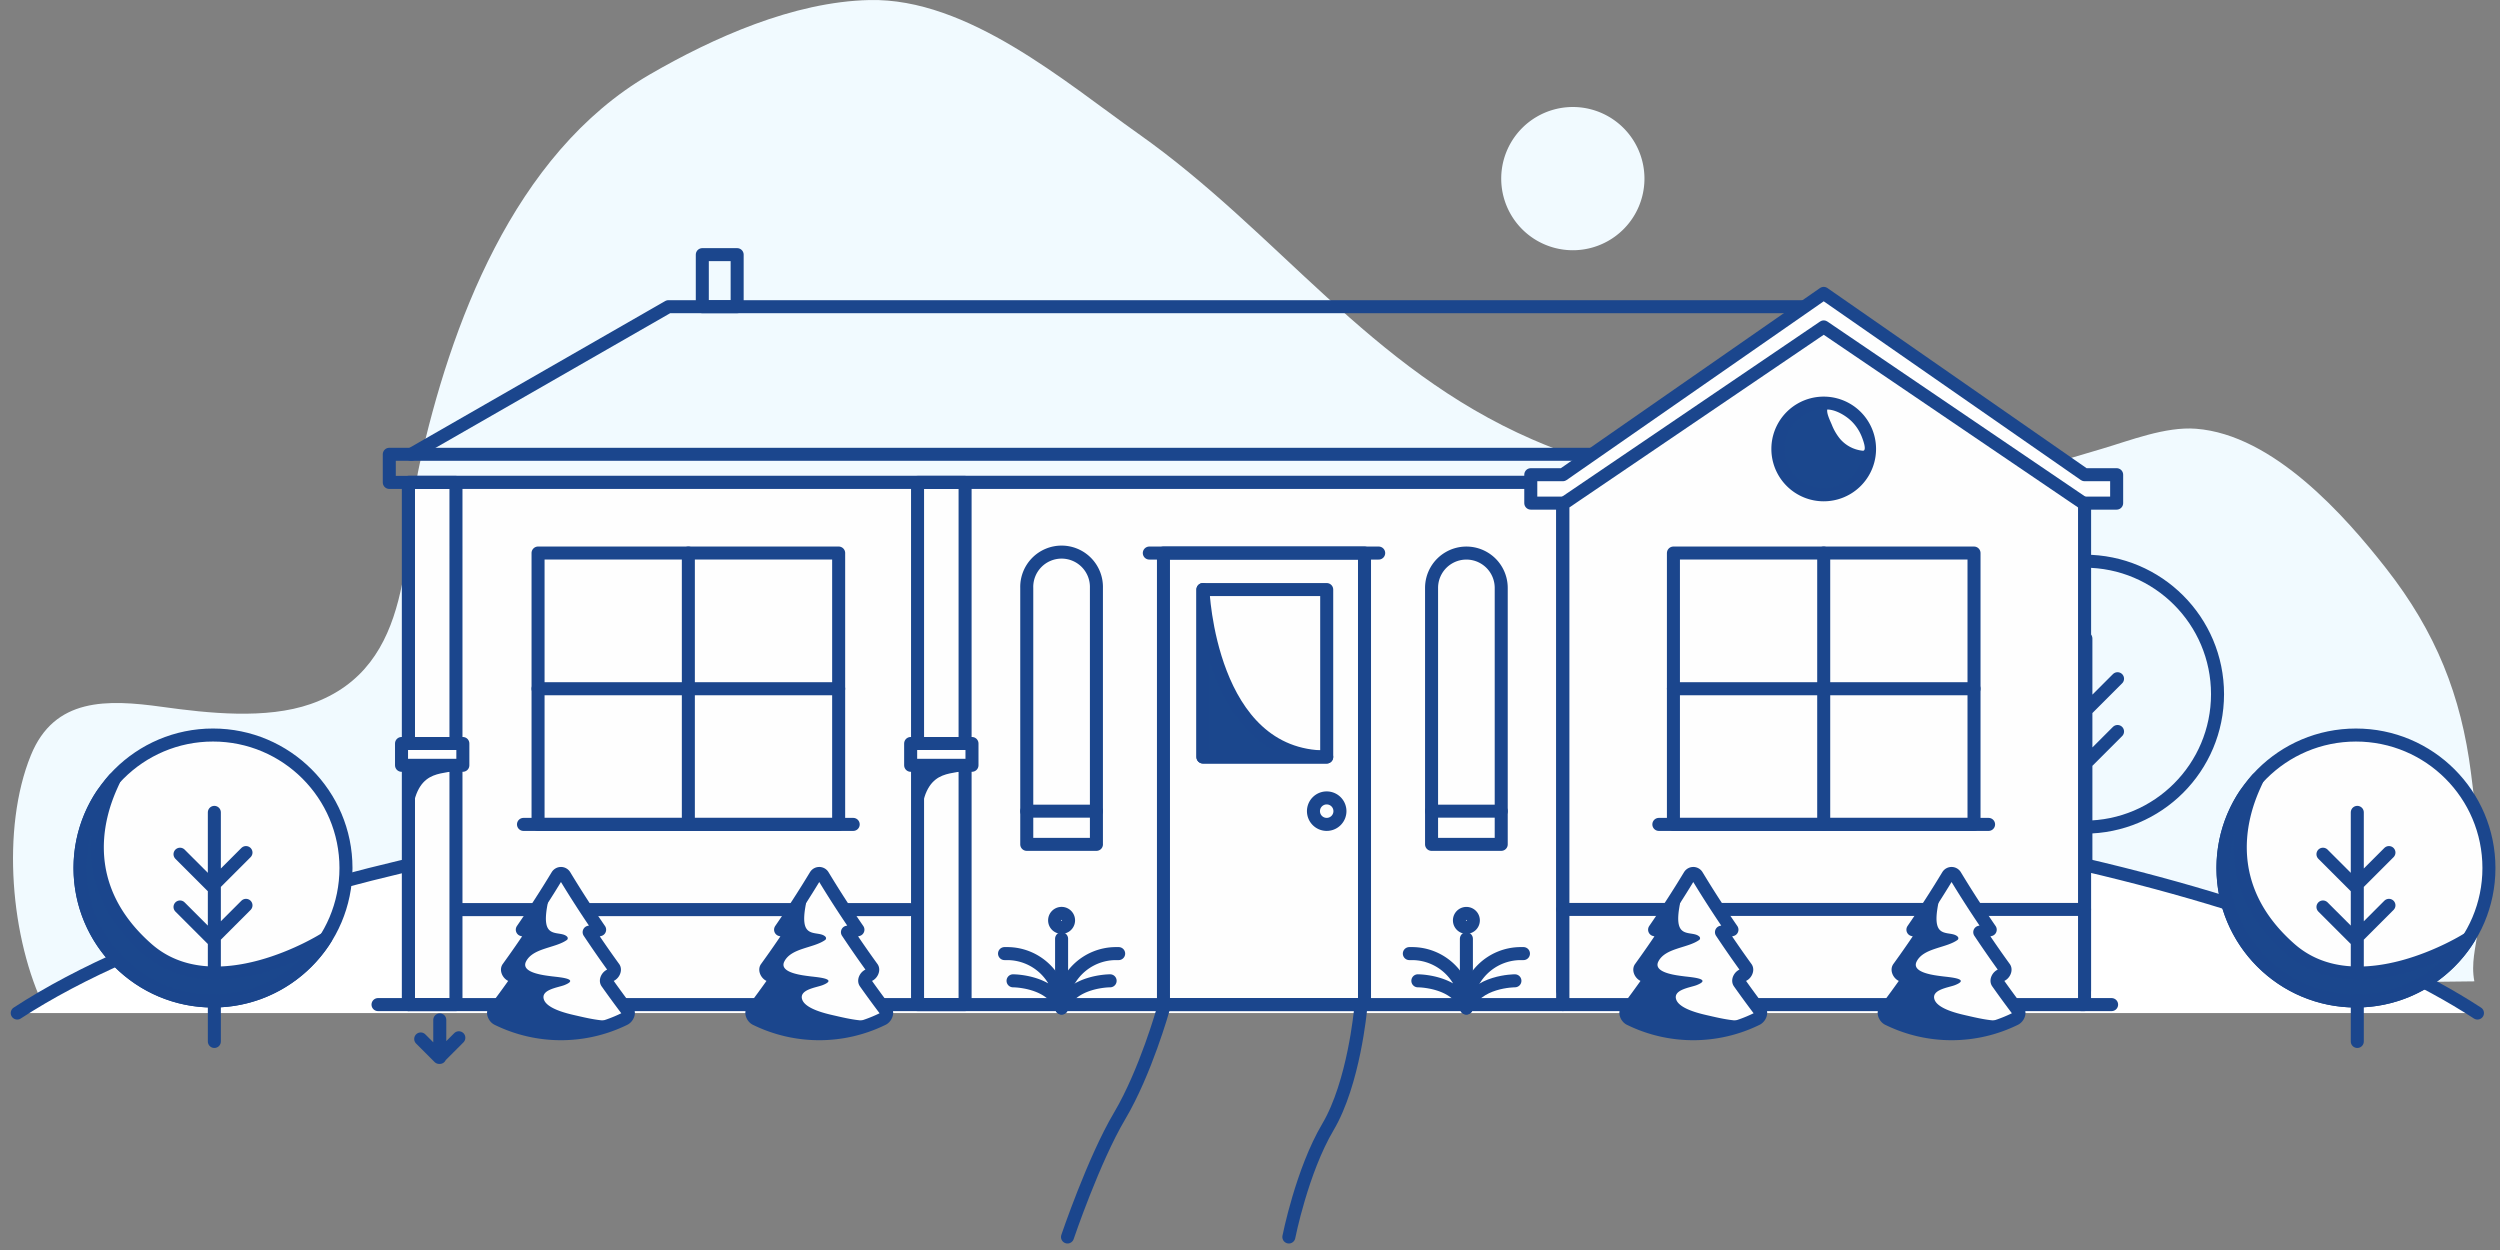<svg width="192" height="96" fill="none" xmlns="http://www.w3.org/2000/svg"><rect width="100%" height="100%" fill="#808080" stroke="none"/><path fillRule="evenodd" clipRule="evenodd" d="M3.461 77.5C.82 72.144.071 63.651 2.371 58.004c1.805-4.437 5.847-4.304 10.084-3.717 3.548.491 7.984.974 11.404-.218 8.174-2.85 6.994-12.237 8.362-18.387 2.335-10.502 7.146-23.866 17.704-29.975C54.75 2.915 60.918.134 66.775.003c7.544-.167 15.03 6.297 20.643 10.262 10.799 7.626 17.707 18.016 30.26 23.482 9.173 3.996 20.753 5.519 30.815 3.986 4.488-.684 8.622-1.996 12.911-3.258 2.173-.64 4.903-1.73 7.252-1.547 5.954.463 11.443 6.699 14.584 10.707 3.853 4.913 5.782 9.807 6.53 15.718.517 4.088 1.027 8.036.522 12.142-.157 1.283-.526 2.484-.262 3.873" fill="#F1FAFF"/><path clipRule="evenodd" d="M170.306 53.311c0 5.64-4.572 10.213-10.212 10.213-5.641 0-10.213-4.572-10.213-10.213 0-5.64 4.572-10.212 10.213-10.212 5.64 0 10.212 4.572 10.212 10.212z" stroke="#1B468D" stroke-linecap="round" stroke-linejoin="round"/><path d="M160.196 49.038v17.594M157.56 52.25l2.471 2.471 2.596-2.596m-5.067 4.178l2.471 2.471 2.596-2.596" stroke="#1B468D" stroke-linecap="round" stroke-linejoin="round"/><path fillRule="evenodd" clipRule="evenodd" d="M190.269 77.802c-16.277-10.609-52.459-17.988-94.481-17.988-35.784 0-67.332 5.35-85.962 13.49-3.247 1.418-6.087 2.923-8.503 4.498" fill="#fff"/><path d="M190.269 77.802c-16.277-10.609-52.459-17.988-94.481-17.988-35.784 0-67.332 5.35-85.962 13.49-3.247 1.418-6.087 2.923-8.503 4.498" stroke="#1B468D" stroke-linecap="round" stroke-linejoin="round"/><path fillRule="evenodd" clipRule="evenodd" d="M191.15 66.664c0 5.64-4.572 10.212-10.213 10.212-5.641 0-10.213-4.572-10.213-10.212s4.572-10.213 10.213-10.213c5.641 0 10.213 4.572 10.213 10.213z" fill="#FEFEFE"/><path clipRule="evenodd" d="M191.15 66.664c0 5.64-4.572 10.212-10.213 10.212-5.641 0-10.213-4.572-10.213-10.212s4.572-10.213 10.213-10.213c5.641 0 10.213 4.572 10.213 10.213z" stroke="#1B468D" stroke-linecap="round" stroke-linejoin="round"/><path d="M181.04 62.39v17.594m-2.637-14.381l2.472 2.471 2.596-2.597m-5.068 4.178l2.472 2.472 2.596-2.597" stroke="#1B468D" stroke-linecap="round" stroke-linejoin="round"/><path fillRule="evenodd" clipRule="evenodd" d="M180.937 76.876c3.653 0 6.849-1.924 8.654-4.808-.227.166-8.551 5.35-13.717.793-6.601-5.823-2.68-12.5-2.519-13.022l-.082.09-.833 1.07a10.16 10.16 0 0 0-1.716 5.665c0 5.64 4.572 10.212 10.213 10.212z" fill="#1B478D"/><path clipRule="evenodd" d="M180.937 76.876c3.653 0 6.849-1.924 8.654-4.808-.227.166-8.551 5.35-13.717.793-6.601-5.823-2.68-12.5-2.519-13.022l-.082.09-.833 1.07a10.16 10.16 0 0 0-1.716 5.665c0 5.64 4.572 10.212 10.213 10.212z" stroke="#1B468D" stroke-linecap="round" stroke-linejoin="round"/><path fillRule="evenodd" clipRule="evenodd" d="M26.571 66.664c0 5.64-4.572 10.212-10.213 10.212-5.64 0-10.212-4.572-10.212-10.212S10.72 56.45 16.358 56.45c5.641 0 10.213 4.572 10.213 10.213z" fill="#FEFEFE"/><path clipRule="evenodd" d="M26.571 66.664c0 5.64-4.572 10.212-10.213 10.212-5.64 0-10.212-4.572-10.212-10.212S10.72 56.45 16.358 56.45c5.641 0 10.213 4.572 10.213 10.213z" stroke="#1B468D" stroke-linecap="round" stroke-linejoin="round"/><path d="M16.462 62.39v17.594m-2.637-14.381l2.471 2.471 2.596-2.597m-5.067 4.178l2.471 2.472 2.596-2.597" stroke="#1B468D" stroke-linecap="round" stroke-linejoin="round"/><path fillRule="evenodd" clipRule="evenodd" d="M16.358 76.876c3.654 0 6.85-1.924 8.654-4.808-.227.166-8.55 5.35-13.716.793-6.602-5.823-2.681-12.5-2.52-13.022l-.082.09L7.862 61a10.156 10.156 0 0 0-1.716 5.665c0 5.64 4.572 10.212 10.212 10.212z" fill="#1B478D"/><path clipRule="evenodd" d="M16.358 76.876c3.654 0 6.85-1.924 8.654-4.808-.227.166-8.55 5.35-13.716.793-6.602-5.823-2.681-12.5-2.52-13.022l-.082.09L7.862 61a10.156 10.156 0 0 0-1.716 5.665c0 5.64 4.572 10.212 10.212 10.212z" stroke="#1B468D" stroke-linecap="round" stroke-linejoin="round"/><path d="M32.31 79.791l1.419 1.42 1.51-1.511m-1.464-1.374v2.884" stroke="#1B468D" stroke-linecap="round" stroke-linejoin="round"/><path clipRule="evenodd" d="M53.937 23.554h2.676v-3.997h-2.676v3.997z" stroke="#1B468D" stroke-linecap="round" stroke-linejoin="round"/><path d="M31.583 34.89l19.755-11.337h87.253" stroke="#1B468D" stroke-linecap="round" stroke-linejoin="round"/><path clipRule="evenodd" d="M29.897 37.048h92.483V34.89H29.897v2.16z" stroke="#1B468D" stroke-linecap="round" stroke-linejoin="round"/><path fillRule="evenodd" clipRule="evenodd" d="M31.367 77.153h88.663V37.049H31.367v40.104z" fill="#FEFEFE"/><path clipRule="evenodd" d="M31.367 77.153h88.663V37.049H31.367v40.104z" stroke="#1B468D" stroke-linecap="round" stroke-linejoin="round"/><path clipRule="evenodd" d="M89.355 77.152h15.439V42.474h-15.44v34.678z" stroke="#1B468D" stroke-linecap="round" stroke-linejoin="round"/><path clipRule="evenodd" d="M102.907 62.297a1.016 1.016 0 1 1-2.033 0 1.016 1.016 0 0 1 2.033 0zM70.468 77.153h3.651V37.049h-3.651v40.104zm-39.101 0h3.651V37.049h-3.651v40.104zm9.956-13.84h23.086V42.474H41.323v20.84z" stroke="#1B468D" stroke-linecap="round" stroke-linejoin="round"/><path d="M52.865 42.475v20.839m-11.543-10.42H64.41" stroke="#1B468D" stroke-linecap="round" stroke-linejoin="round"/><path clipRule="evenodd" d="M92.385 58.138h9.506v-12.86h-9.506v12.86z" stroke="#1B468D" stroke-linecap="round" stroke-linejoin="round"/><path fillRule="evenodd" clipRule="evenodd" d="M30.837 58.774h4.71v-1.673h-4.71v1.673z" fill="#FEFEFE"/><path clipRule="evenodd" d="M30.837 58.774h4.71v-1.673h-4.71v1.673z" stroke="#1B468D" stroke-linecap="round" stroke-linejoin="round"/><path fillRule="evenodd" clipRule="evenodd" d="M69.939 58.774h4.709v-1.673h-4.71v1.673z" fill="#FEFEFE"/><path clipRule="evenodd" d="M69.939 58.774h4.709v-1.673h-4.71v1.673z" stroke="#1B468D" stroke-linecap="round" stroke-linejoin="round"/><path fillRule="evenodd" clipRule="evenodd" d="M160.093 36.457l-20.032-13.925-20.031 13.925h-2.466v2.183h2.466v37.47h40.063V38.64h2.466v-2.183h-2.466z" fill="#FEFEFE"/><path clipRule="evenodd" d="M160.093 36.457l-20.032-13.925-20.031 13.925h-2.466v2.183h2.466v37.47h40.063V38.64h2.466v-2.183h-2.466z" stroke="#1B468D" stroke-linecap="round" stroke-linejoin="round"/><path fillRule="evenodd" clipRule="evenodd" d="M160.093 77.153H120.03V38.706l20.032-13.599 20.031 13.599v38.447z" fill="#FEFEFE"/><path clipRule="evenodd" d="M160.093 77.153H120.03V38.706l20.032-13.599 20.031 13.599v38.447z" stroke="#1B468D" stroke-linecap="round" stroke-linejoin="round"/><path fillRule="evenodd" clipRule="evenodd" d="M142.523 46.417c-.71-.14-2.281-.48-2.758.238-.653.985 1.135 2.498 1.85 2.945 2.398 1.499 2.885-2.403.908-3.183z" fill="#FEFEFE"/><path clipRule="evenodd" d="M128.519 63.313h23.086V42.474h-23.086v20.84z" stroke="#1B468D" stroke-linecap="round" stroke-linejoin="round"/><path d="M140.061 42.475v20.839m-11.543-10.42h23.087" stroke="#1B468D" stroke-linecap="round" stroke-linejoin="round"/><path clipRule="evenodd" d="M115.294 64.846h-5.35V45.151a2.675 2.675 0 1 1 5.35 0v19.695z" stroke="#1B468D" stroke-linecap="round" stroke-linejoin="round"/><path d="M109.944 62.297h5.35" stroke="#1B468D" stroke-linecap="round" stroke-linejoin="round"/><path clipRule="evenodd" d="M84.206 64.846h-5.351V45.151a2.676 2.676 0 1 1 5.35 0v19.695z" stroke="#1B468D" stroke-linecap="round" stroke-linejoin="round"/><path d="M78.855 62.297h5.35m-44 1.017h25.32m61.876 0h25.321m-32.692 6.53h40.064m-124.85.013H69.88m-40.847 7.296h2.334m128.469 0h2.334M88.268 42.475h17.614M81.53 77.416a4.18 4.18 0 0 0-4.18-4.18h-.201m.654 2.09s2.984 0 3.727 2.09m0 0a4.18 4.18 0 0 1 4.18-4.18h.202" stroke="#1B468D" stroke-linecap="round" stroke-linejoin="round"/><path d="M81.53 72.097v5.319c.744-2.09 3.727-2.09 3.727-2.09m27.362 2.09a4.18 4.18 0 0 0-4.18-4.18h-.201m.654 2.09s2.984 0 3.726 2.09m.001 0a4.18 4.18 0 0 1 4.18-4.18H117" stroke="#1B468D" stroke-linecap="round" stroke-linejoin="round"/><path d="M112.619 72.097v5.319c.744-2.09 3.727-2.09 3.727-2.09" stroke="#1B468D" stroke-linecap="round" stroke-linejoin="round"/><path clipRule="evenodd" d="M82.065 70.684a.535.535 0 1 1-1.07 0 .535.535 0 0 1 1.07 0zm31.088 0a.534.534 0 1 1-1.068.001.534.534 0 0 1 1.068 0z" stroke="#1B468D" stroke-linecap="round" stroke-linejoin="round"/><path fillRule="evenodd" clipRule="evenodd" d="M143.581 34.48a3.52 3.52 0 1 1-7.04 0 3.52 3.52 0 0 1 7.04 0z" fill="#1B478D"/><path clipRule="evenodd" d="M143.581 34.48a3.52 3.52 0 1 1-7.04 0 3.52 3.52 0 0 1 7.04 0z" stroke="#1B468D" stroke-linecap="round" stroke-linejoin="round"/><path fillRule="evenodd" clipRule="evenodd" d="M92.385 45.278s.473 12.877 9.506 12.86h-9.506v-12.86z" fill="#1B478D"/><path clipRule="evenodd" d="M92.385 45.278s.473 12.877 9.506 12.86h-9.506v-12.86z" stroke="#1B468D" stroke-linecap="round" stroke-linejoin="round"/><path fillRule="evenodd" clipRule="evenodd" d="M155.016 77.654a80.841 80.841 0 0 1-1.603-2.19c-.12-.17.031-.477.267-.564.237-.087.383-.409.266-.57a82.467 82.467 0 0 1-1.9-2.739c.269-.053.537-.118.803-.191a83.272 83.272 0 0 1-2.689-4.164.332.332 0 0 0-.56 0 82.577 82.577 0 0 1-2.688 4.164c.266.073.533.137.803.191a80.985 80.985 0 0 1-1.9 2.739c-.117.161.029.483.266.57.237.087.387.394.267.564a78.749 78.749 0 0 1-1.603 2.19c-.113.148.027.487.256.6a11.063 11.063 0 0 0 9.759 0c.229-.113.37-.452.256-.6z" fill="#FEFEFE"/><path clipRule="evenodd" d="M155.016 77.654a80.841 80.841 0 0 1-1.603-2.19c-.12-.17.031-.477.267-.564.237-.087.383-.409.266-.57a82.467 82.467 0 0 1-1.9-2.739c.269-.053.537-.118.803-.191a83.272 83.272 0 0 1-2.689-4.164.332.332 0 0 0-.56 0 82.577 82.577 0 0 1-2.688 4.164c.266.073.533.137.803.191a80.985 80.985 0 0 1-1.9 2.739c-.117.161.029.483.266.57.237.087.387.394.267.564a78.749 78.749 0 0 1-1.603 2.19c-.113.148.027.487.256.6a11.063 11.063 0 0 0 9.759 0c.229-.113.37-.452.256-.6z" stroke="#1B468D" stroke-linecap="round" stroke-linejoin="round"/><path fillRule="evenodd" clipRule="evenodd" d="M154.537 78.348c-.051-.015-.105-.028-.14-.053-1.001.28-2.492-.106-3.492-.333-.622-.142-2.066-.496-2.326-1.173-.303-.793 1.089-.943 1.565-1.133 1.234-.492-.429-.605-.953-.673-.548-.072-2.442-.261-1.989-1.146.537-1.048 2.257-1.014 3.137-1.651.08-.058.082-.179.013-.25-.386-.386-1.261-.053-1.537-.777-.175-.457-.058-1.199.026-1.66.081-.449.206-1.363.78-1.996-.026.001-.547.631-.574.633a81.74 81.74 0 0 1-2.135 3.263c.266.074.533.139.803.192a83.96 83.96 0 0 1-1.9 2.739c-.117.16.029.484.266.57.237.087.387.395.267.564a78.792 78.792 0 0 1-1.604 2.19c-.112.148.028.486.256.6a11.057 11.057 0 0 0 9.537.094z" fill="#1B468D"/><path fillRule="evenodd" clipRule="evenodd" d="M135.18 77.654a78.718 78.718 0 0 1-1.604-2.19c-.12-.17.03-.477.267-.564.237-.087.383-.409.265-.57a84.027 84.027 0 0 1-1.899-2.739c.269-.053.537-.118.804-.191a82.557 82.557 0 0 1-2.69-4.164.331.331 0 0 0-.559 0 82.557 82.557 0 0 1-2.69 4.164c.267.073.534.137.804.191-.645.971-1.28 1.884-1.899 2.739-.118.161.028.483.265.57.237.087.387.394.267.564a78.718 78.718 0 0 1-1.604 2.19c-.112.148.028.487.256.6a11.065 11.065 0 0 0 9.76 0c.229-.113.37-.452.257-.6z" fill="#FEFEFE"/><path clipRule="evenodd" d="M135.18 77.654a78.718 78.718 0 0 1-1.604-2.19c-.12-.17.03-.477.267-.564.237-.087.383-.409.265-.57a84.027 84.027 0 0 1-1.899-2.739c.269-.053.537-.118.804-.191a82.557 82.557 0 0 1-2.69-4.164.331.331 0 0 0-.559 0 82.557 82.557 0 0 1-2.69 4.164c.267.073.534.137.804.191-.645.971-1.28 1.884-1.899 2.739-.118.161.028.483.265.57.237.087.387.394.267.564a78.718 78.718 0 0 1-1.604 2.19c-.112.148.028.487.256.6a11.065 11.065 0 0 0 9.76 0c.229-.113.37-.452.257-.6z" stroke="#1B468D" stroke-linecap="round" stroke-linejoin="round"/><path fillRule="evenodd" clipRule="evenodd" d="M134.7 78.348c-.051-.015-.105-.028-.14-.053-1.001.28-2.492-.106-3.492-.333-.622-.142-2.066-.496-2.326-1.173-.302-.793 1.089-.943 1.565-1.133 1.234-.492-.429-.605-.953-.673-.547-.072-2.442-.261-1.989-1.146.537-1.048 2.257-1.014 3.137-1.651.081-.058.082-.179.013-.25-.386-.386-1.261-.053-1.537-.777-.175-.457-.058-1.199.026-1.66.081-.449.206-1.363.78-1.996-.026.001-.547.631-.574.633a80.64 80.64 0 0 1-2.136 3.263c.267.074.535.139.804.192-.645.97-1.28 1.884-1.899 2.739-.118.16.028.484.265.57.237.087.387.395.267.564a78.792 78.792 0 0 1-1.604 2.19c-.112.148.028.486.256.6a11.057 11.057 0 0 0 9.537.094z" fill="#1B468D"/><path fillRule="evenodd" clipRule="evenodd" d="M68.055 77.654a79.962 79.962 0 0 1-1.604-2.19c-.12-.17.03-.477.267-.564.237-.087.383-.409.266-.57a82.177 82.177 0 0 1-1.9-2.739c.27-.053.538-.118.804-.191a82.632 82.632 0 0 1-2.69-4.164.331.331 0 0 0-.559 0 82.631 82.631 0 0 1-2.69 4.164c.267.073.535.137.804.191-.644.971-1.28 1.884-1.9 2.739-.117.161.03.483.267.57.236.087.386.394.267.564a79.75 79.75 0 0 1-1.604 2.19c-.113.148.027.487.256.6a11.064 11.064 0 0 0 9.76 0c.228-.113.369-.452.256-.6z" fill="#FEFEFE"/><path clipRule="evenodd" d="M68.055 77.654a79.962 79.962 0 0 1-1.604-2.19c-.12-.17.03-.477.267-.564.237-.087.383-.409.266-.57a82.177 82.177 0 0 1-1.9-2.739c.27-.053.538-.118.804-.191a82.632 82.632 0 0 1-2.69-4.164.331.331 0 0 0-.559 0 82.631 82.631 0 0 1-2.69 4.164c.267.073.535.137.804.191-.644.971-1.28 1.884-1.9 2.739-.117.161.03.483.267.57.236.087.386.394.267.564a79.75 79.75 0 0 1-1.604 2.19c-.113.148.027.487.256.6a11.064 11.064 0 0 0 9.76 0c.228-.113.369-.452.256-.6z" stroke="#1B468D" stroke-linecap="round" stroke-linejoin="round"/><path fillRule="evenodd" clipRule="evenodd" d="M67.575 78.348c-.05-.015-.105-.028-.14-.053-1 .28-2.491-.106-3.491-.333-.623-.142-2.067-.496-2.326-1.173-.303-.793 1.088-.943 1.564-1.133 1.234-.492-.428-.605-.952-.673-.548-.072-2.443-.261-1.99-1.146.537-1.048 2.258-1.014 3.138-1.651.08-.058.082-.179.013-.25-.386-.386-1.261-.053-1.538-.777-.174-.457-.058-1.199.026-1.66.082-.449.207-1.363.78-1.996-.026.001-.547.631-.573.633A82.052 82.052 0 0 1 59.95 71.4c.266.074.534.139.803.192a83.66 83.66 0 0 1-1.9 2.739c-.117.16.03.484.267.57.236.087.386.395.267.564a79.825 79.825 0 0 1-1.604 2.19c-.113.148.027.486.256.6a11.055 11.055 0 0 0 9.536.094z" fill="#1B468D"/><path fillRule="evenodd" clipRule="evenodd" d="M48.218 77.654a79.962 79.962 0 0 1-1.604-2.19c-.12-.17.03-.477.267-.564.237-.087.383-.409.266-.57a81.129 81.129 0 0 1-1.9-2.739 11.5 11.5 0 0 0 .804-.191 82.64 82.64 0 0 1-2.689-4.164.332.332 0 0 0-.56 0 83.131 83.131 0 0 1-2.689 4.164c.266.073.534.137.803.191a82.33 82.33 0 0 1-1.9 2.739c-.117.161.03.483.267.57.236.087.386.394.267.564a79.772 79.772 0 0 1-1.604 2.19c-.113.148.027.487.256.6a11.064 11.064 0 0 0 9.76 0c.229-.113.369-.452.256-.6z" fill="#FEFEFE"/><path clipRule="evenodd" d="M48.218 77.654a79.962 79.962 0 0 1-1.604-2.19c-.12-.17.03-.477.267-.564.237-.087.383-.409.266-.57a81.129 81.129 0 0 1-1.9-2.739 11.5 11.5 0 0 0 .804-.191 82.64 82.64 0 0 1-2.689-4.164.332.332 0 0 0-.56 0 83.131 83.131 0 0 1-2.689 4.164c.266.073.534.137.803.191a82.33 82.33 0 0 1-1.9 2.739c-.117.161.03.483.267.57.236.087.386.394.267.564a79.772 79.772 0 0 1-1.604 2.19c-.113.148.027.487.256.6a11.064 11.064 0 0 0 9.76 0c.229-.113.369-.452.256-.6z" stroke="#1B468D" stroke-linecap="round" stroke-linejoin="round"/><path fillRule="evenodd" clipRule="evenodd" d="M47.738 78.348c-.05-.015-.105-.028-.14-.053-1 .28-2.492-.106-3.492-.333-.622-.142-2.066-.496-2.325-1.173-.303-.793 1.088-.943 1.564-1.133 1.234-.492-.428-.605-.953-.673-.547-.072-2.442-.261-1.989-1.146.538-1.048 2.258-1.014 3.138-1.651.08-.058.082-.179.013-.25-.386-.386-1.261-.053-1.538-.777-.174-.457-.058-1.199.026-1.66.082-.449.207-1.363.78-1.996-.026.001-.547.631-.573.633a82.846 82.846 0 0 1-2.136 3.263c.266.074.534.139.803.192-.644.97-1.28 1.884-1.9 2.739-.117.16.03.484.267.57.236.087.386.395.267.564a79.848 79.848 0 0 1-1.604 2.19c-.113.148.027.486.256.6a11.055 11.055 0 0 0 9.536.094z" fill="#1B468D"/><path fillRule="evenodd" clipRule="evenodd" d="M140.333 31.451c.657.005 1.44.474 1.888.923.328.328.586.724.758 1.155.064.162.446 1.12.076 1.086a2.635 2.635 0 0 1-1.765-.941 4.053 4.053 0 0 1-.606-1.052c-.124-.3-.406-.848-.351-1.17z" fill="#FEFEFE"/><path fillRule="evenodd" clipRule="evenodd" d="M74.372 58.996c-.92.692-3.183-.297-3.611 3.386l-.293-3.608s4.825-.47 3.904.222zm-39.1 0c-.921.692-3.183-.297-3.613 3.386l-.292-3.608s4.825-.47 3.904.222z" fill="#1B468D"/><path d="M104.494 77.5s-.51 5.675-2.51 9.053c-2 3.38-3 8.448-3 8.448m-9.65-17.5s-1.35 4.829-3.35 8.208c-2 3.379-4 9.292-4 9.292" stroke="#1B468D" stroke-linecap="round" stroke-linejoin="round"/><path fillRule="evenodd" clipRule="evenodd" d="M120.794 19.218a5.5 5.5 0 1 0 0-11 5.5 5.5 0 0 0 0 11z" fill="#F1FAFF"/></svg>
